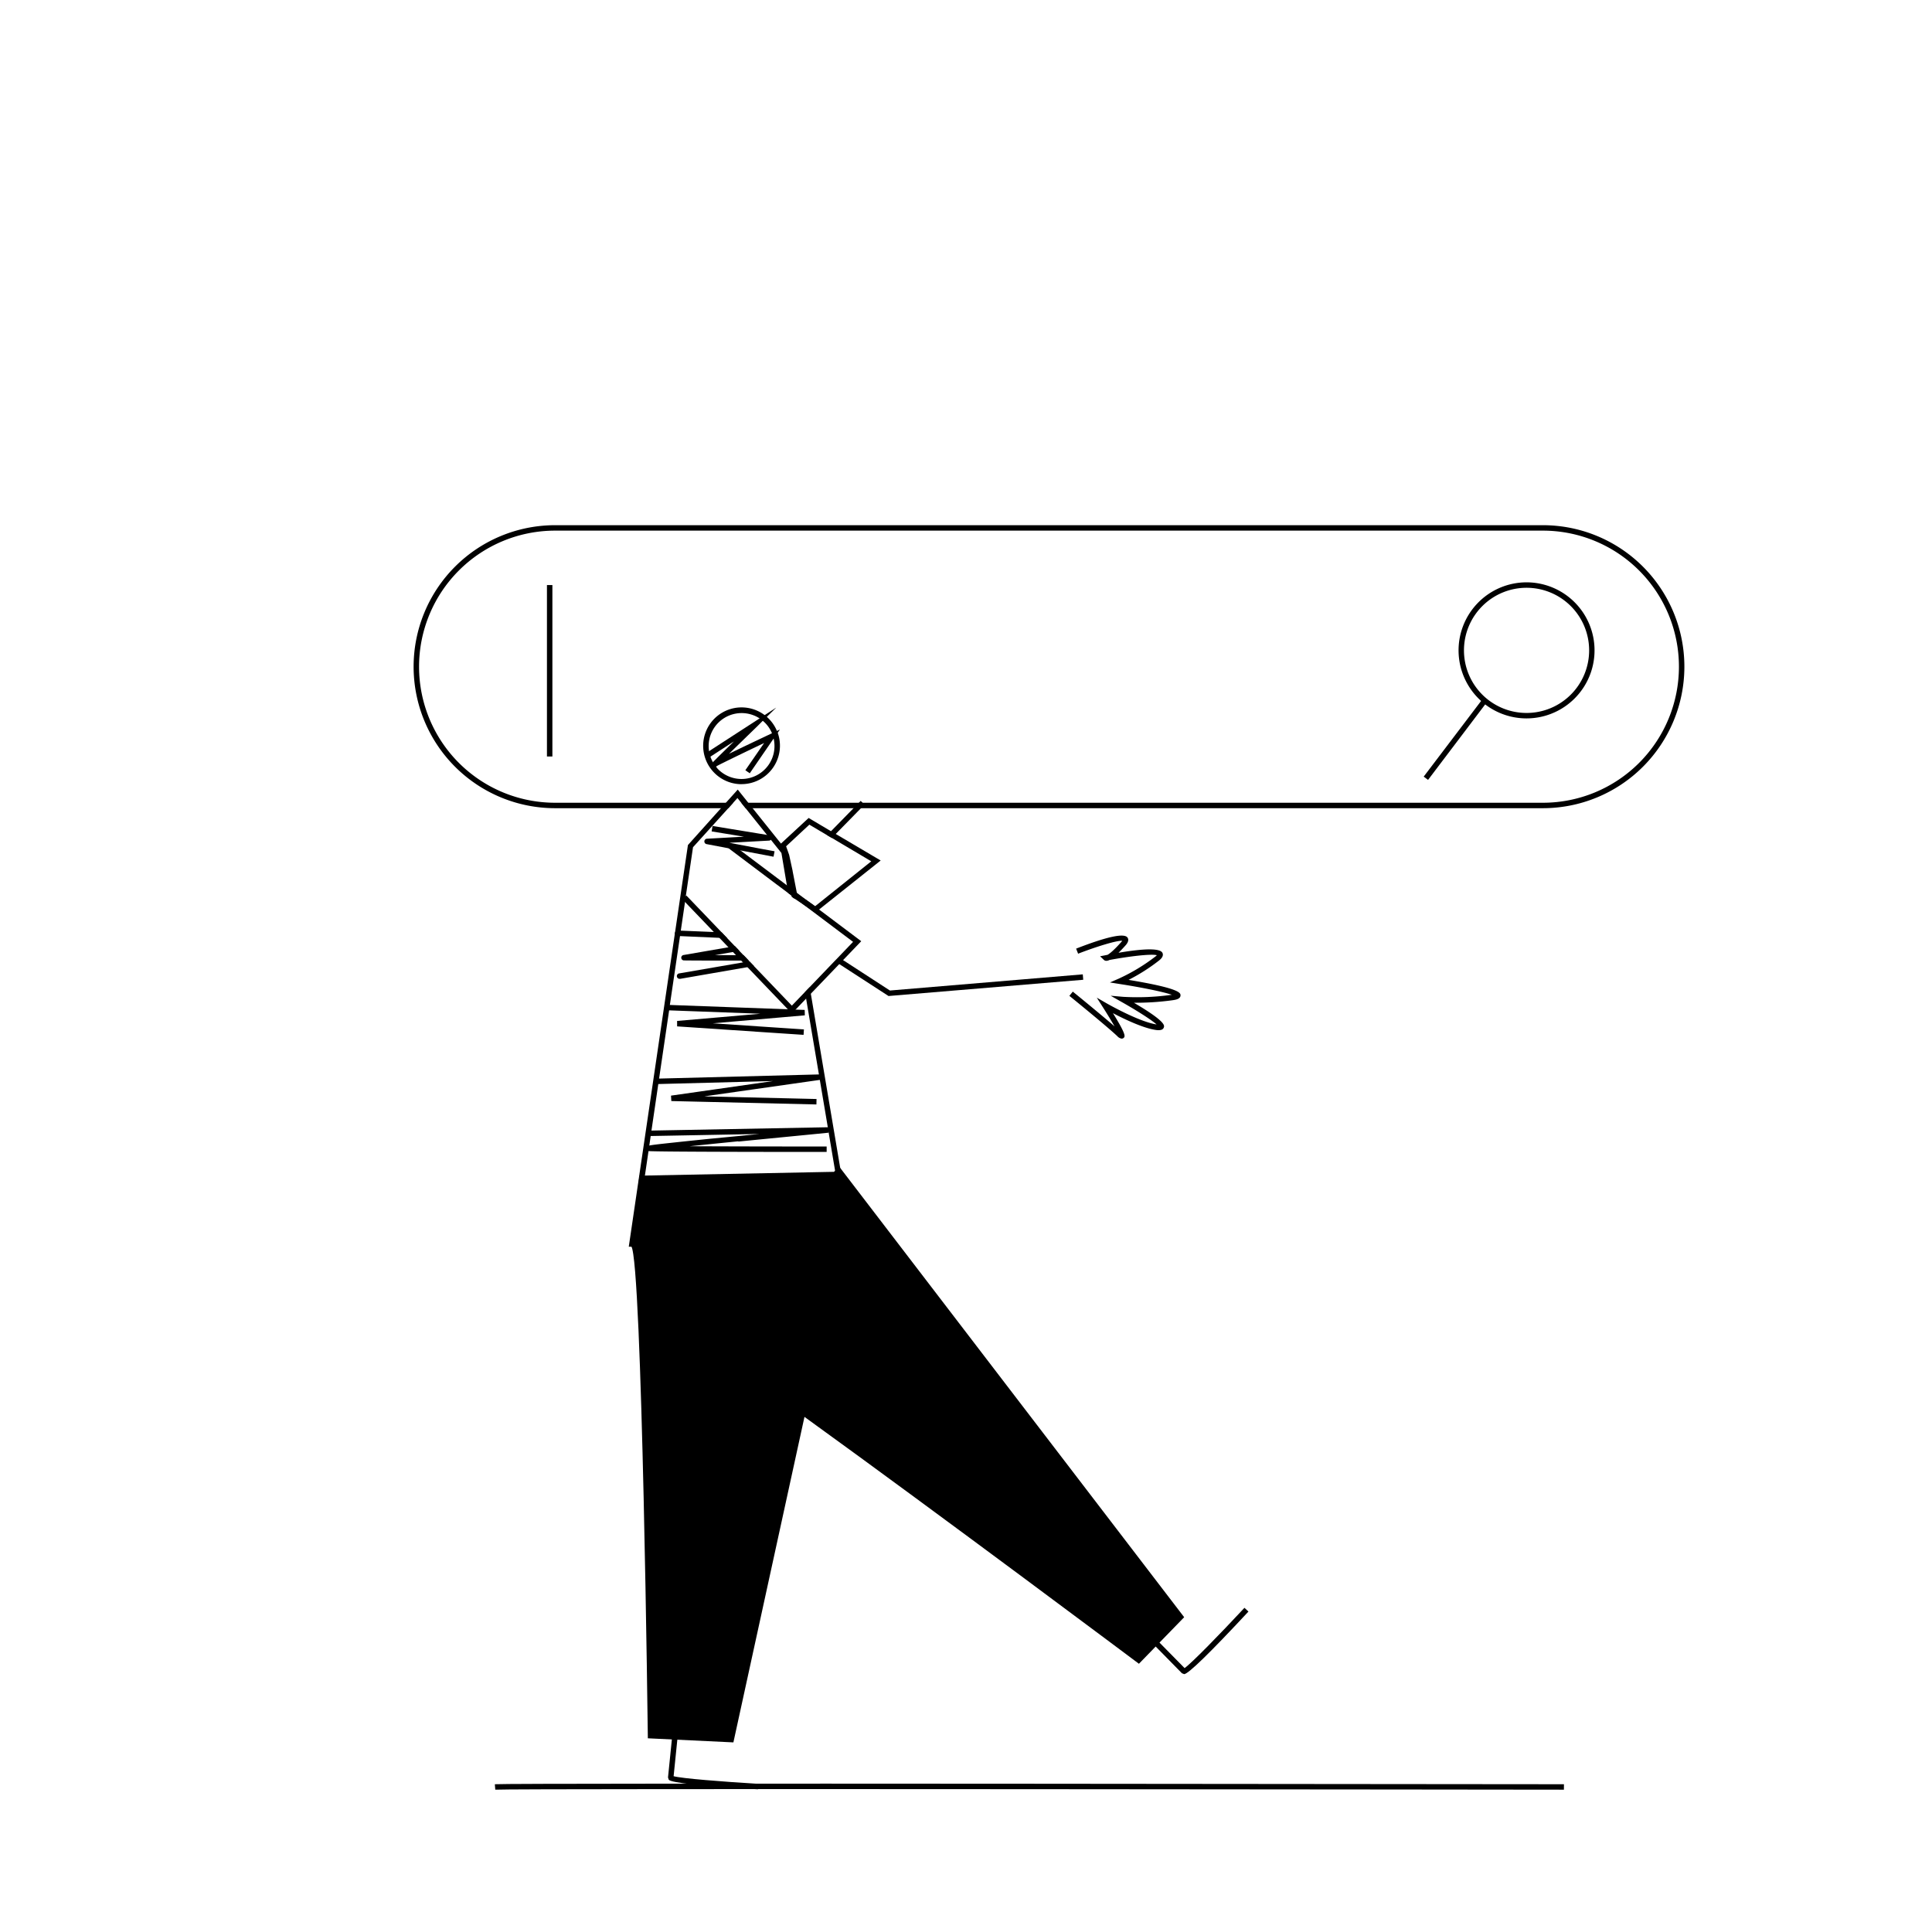 <svg id="Capa_1" data-name="Capa 1" xmlns="http://www.w3.org/2000/svg" viewBox="0 0 710 700"><title>Mesa de trabajo 14</title><path d="M567,193H204a52,52,0,0,0,0,104h63.65l.9-1,.9-1H204a50,50,0,0,1,0-100H567a50,50,0,0,1,0,100H272.4l1.6,2H567a52,52,0,0,0,0-104Z"/><path d="M574.73,657.68c-3.87,0-386.91-.49-392.72,0l-.16-2c5.88-.49,377.09,0,392.89,0Z"/><path d="M285.79,269.3a6,6,0,0,0-.28-.7,13.89,13.89,0,0,0-2.53-4,13.5,13.5,0,0,0-1.27-1.24c-.27-.23-.55-.45-.83-.66a14.11,14.11,0,1,0-9.07,25.46l.72,0a14.13,14.13,0,0,0,13.26-18.92Zm-22.25,12.94c-.15-.17-.3-.34-.43-.51a11.7,11.7,0,0,1-1.12-1.65,10.43,10.43,0,0,1-.93-2.08,2.5,2.5,0,0,1-.09-.25c-.08-.24-.15-.49-.21-.74a9.87,9.87,0,0,1-.2-1.06,12.12,12.12,0,0,1,18.51-12A13.06,13.06,0,0,1,281.5,266a12.05,12.05,0,0,1,2.2,3.47,12.5,12.5,0,0,1,.62,2,12.11,12.11,0,0,1-20.78,10.82Z"/><path d="M286.63,268.07l-.84,1.23-.72,1-.75,1.08-8.79,12.79-.83-.57h0l-.79-.55,6.9-10c-5.16,2.45-11,5.27-14.51,7-1.62.8-2.7,1.35-2.94,1.51l-.22.2-.51.45-.63-.75a.9.9,0,0,1,0-1.35l.07-.09h0l0,0c.15-.17.33-.35.53-.55l.66-.66,1-1,5.1-5,.37-.36-8.51,5.52-.2.13-.35.23-.54-.82h0l-.52-.79,0-.05h0l.92-.6,18.51-12,.91-.59.9-.59,4.41-2.86-3.58,3.52-.72.7-.72.71-2,2L267.91,277c4.23-2.06,10.1-4.85,15.37-7.34l.42-.2.9-.42.91-.43Z"/><path d="M290.57,327.63l.07.05-.29-1.46h0l-.12-.62,0-.09L288.11,313,287,311.65,275.28,297l-.8-1H273.2l.8,1,7.8,9.74,1.49,1.87,3.88,4.85,2,11.87.24,1.43.24,1.43,1.16.87Zm0,0,.07.05-.29-1.46h0l-.12-.62,0-.09L288.11,313,287,311.65,275.28,297l-.8-1H273.2l.8,1,7.8,9.74,1.49,1.87,3.88,4.85,2,11.87.24,1.43.24,1.43,1.16.87Zm0,0,.07.05-.29-1.46h0l-.12-.62,0-.09L288.11,313,287,311.65,275.28,297l-.8-1H273.2l.8,1,7.8,9.74,1.49,1.87,3.88,4.85,2,11.87.24,1.43.24,1.43,1.16.87Zm0,0,.07.05-.29-1.46h0l-.12-.62,0-.09L288.11,313,287,311.65,275.28,297l-.8-1H273.2l.8,1,7.8,9.74,1.49,1.87,3.88,4.85,2,11.87.24,1.43.24,1.43,1.16.87ZM311.73,447l-.68-4L309,430.54l-.25-1.48h0l-10.77-63.83-.21-1.22-.2-1.23-.87.9-.86.9.21,1.22.2,1.23,4.7,27.82.16,1v0l.17,1,2.92,17.31.16,1h0l.16,1,2.37,14.07.07.36,1.22,7.27.17,1v0l.16,1,.59,3.48,1.5,8.92.91,5.38-2.07,0h0l-30.22-.53-38.73-.68h0l-7.06-.12L237,432l1.32-8.95.14-1V422l.15-1,.52-3.55.13-.87,0-.13.15-1,2.5-17,.14-.91v-.1l.15-1,3.69-25.07.12-.82,0-.17.15-1L249.9,344l.29-2,1.2-8.14.12-.84.24-1.6.18-1.25.14-1,0-.13h0l2.61-17.7L267.65,297l.9-1,.9-1,1.56-1.74L272.4,295l1.6,2,7.8,9.74,1.49,1.87,3.88,4.85,2,11.87.24,1.43.24,1.43,1.16.87.11.08.09.46,1,.69-.06-.35-.24-1.43-.24-1.43-.27-1.56,0-.17-2.1-12.47-.05-.26-1.16-1.45h0L287,310l-10.41-13-.8-1-.8-1-3.87-4.84L266.76,295l-.9,1-.9,1-12.15,13.54-4.72,32h0l-.08.51v0l-16.94,115.1,1.07,0h.07l45,.79,31.82.55,4.89.09ZM290.57,327.63l.07.05-.29-1.46h0l-.12-.62,0-.09L288.11,313,287,311.65,275.28,297l-.8-1H273.2l.8,1,7.8,9.74,1.49,1.87,3.88,4.85,2,11.87.24,1.43.24,1.43,1.16.87Zm0,0,.07.05-.29-1.46h0l-.12-.62,0-.09L288.11,313,287,311.65,275.28,297l-.8-1H273.2l.8,1,7.8,9.74,1.49,1.87,3.88,4.85,2,11.87.24,1.43.24,1.43,1.16.87Zm0,0,.07.05-.29-1.46h0l-.12-.62,0-.09L288.11,313,287,311.65,275.28,297l-.8-1H273.2l.8,1,7.8,9.74,1.49,1.87,3.88,4.85,2,11.87.24,1.43.24,1.43,1.16.87Zm0,0,.07.05-.29-1.46h0l-.12-.62,0-.09L288.11,313,287,311.65,275.28,297H274l7.8,9.74,1.49,1.87,3.88,4.85,2,11.87.24,1.43.24,1.43,1.16.87Z"/><path d="M278.54,657.54c-20.79-1.2-31.81-2.38-32.78-3.52l-.27-.84c.14-1.39,2.74-27,2.74-27l2,.2s-2.25,22.11-2.68,26.35c3,.83,17.79,2,31.11,2.8Z"/><path d="M284.65,312.83l-.19,1-.19,1-12.18-2.31h0l-2.21-.42h0l-2.22-.42-.2,0-7.8-1.48a1,1,0,0,1-.81-1.05,1,1,0,0,1,.94-.93l9.59-.53,4-.22-7.58-1.24-4.28-.7.17-1,.16-1,19.94,3.27.95.16a1,1,0,0,1,.84,1,1.09,1.09,0,0,1-.3.67,1,1,0,0,1-.65.28l-9,.49-5.59.31,11.75,2.23Z"/><path d="M267.25,344.76l-1.45-.06-1.43-.06L249.9,344l-.94,0h-.07a1,1,0,0,1-.88-.86v0a.66.66,0,0,1,0-.14.92.92,0,0,1,.09-.37h0A1,1,0,0,1,249,342h.15l1,0,12.18.5,1.43.06,1.45.06Z"/><path d="M275.18,353h-2.76c-8.14,0-16.87,0-21.06-.06a1,1,0,0,1-1-.92,1,1,0,0,1,.82-1.06l16.54-2.86,1.18-.21,1.19-.2,1.66,1.74-1.18.2-1.19.21L262.78,351h10.48Z"/><path d="M277.09,355l-1.18.2-1.19.21L250,359.7l-.17,0a1,1,0,0,1-.17-2l20.12-3.47,3.25-.56,1.19-.2,1.19-.2Z"/><polygon points="286.38 377.69 295.44 378.3 295.37 379.3 295.31 380.3 248.84 377.18 248.83 375.18 264.68 373.81 264.69 373.81 279.45 372.53 251.85 371.51 251.84 371.51 245.89 371.29 244.88 371.25 244.82 371.25 244.86 370.26 244.89 369.26 245.17 369.27 246.18 369.31 289.53 370.9 290.96 370.95 290.97 370.96 291.04 370.96 292.38 371.01 295.72 371.13 295.77 373.12 272.24 375.16 261.96 376.05 286.37 377.69 286.38 377.69"/><polygon points="271.02 401.16 258.82 402.9 290.42 403.64 290.45 403.64 300.07 403.87 300.05 404.87 300.03 405.87 246.71 404.62 246.59 402.63 263.55 400.21 263.57 400.21 284.09 397.27 247.94 398.21 247.93 398.21 241.9 398.37 241.45 398.38 241.43 397.38 241.4 396.38 242.2 396.36 300.9 394.84 301.27 394.83 301.44 396.82 301.24 396.85 271.02 401.16"/><path d="M271.31,419.41c-6.5.65-12.65,1.28-17.82,1.81,10.74.06,25.61.09,39.07.1h11.23v2c-6.41,0-61.88,0-65.51-.32h-.14l-.85-.14h0V422c0-.28,0-.48.25-.65a2.75,2.75,0,0,1,1.06-.38c1.36-.28,4.16-.58,9.93-1.2,3.32-.36,7.43-.78,12.28-1.28l10.46-1,7.77-.77-31.8.6h0l-8.1.15-1,0H238l0-2h.41l1,0,64.76-1.22h.24l.11,2h0c-10,1-22.11,2.16-33.17,3.26Z"/><polygon points="235.56 451.39 235.35 449.41 297.01 439.65 237.36 438.61 237.32 436.61 307.17 432.87 307.28 434.87 265.52 437.1 308.49 437.86 308.63 439.84 255.47 448.25 306.23 445.34 306.35 447.34 235.56 451.39"/><path d="M435.18,594.3l-9.08,9.34-1.4,1.44-6.15,6.33s-72.26-54.13-122.91-90.73L269.52,640.3l-31.44-1.5S236,463.57,232,458l0,0,3-26,.95,0,1,0,69.52-1.37.38-.37.88-.85.69-.67.27.35h0Z"/><path d="M435.17,615.22l-.82-.33-19-19.34,1.43-1.4L435.33,613c2.52-1.75,12.92-12.39,22-22.15l1.47,1.37C444.61,607.47,436.66,615.2,435.17,615.22Z"/><rect x="201" y="215" width="2" height="63"/><path d="M561,214a25,25,0,0,0-16.7,43.59L523.2,285.4l.8.6.8.6,21-27.74A25,25,0,1,0,561,214Zm0,48a23,23,0,1,1,23-23A23,23,0,0,1,561,262Z"/><polygon points="398.08 360.05 326.53 366.02 326.25 365.84 309.09 354.71 308.25 354.17 307.4 353.61 308.79 352.16 309.63 352.71 310.49 353.25 327.04 364 397.92 358.06 398.08 360.05"/><path d="M412.18,381.68a2.69,2.69,0,0,1-1.58-.91c-3.87-3.67-17.47-14.7-17.61-14.81l1.26-1.55c.48.38,10,8.14,15.34,12.76-1.16-2-2.77-4.67-4.32-7.09l-2.21-3.46,3.55,2.05c.13.07,11.94,6.85,18.43,7.79-2.06-1.81-7.75-5.39-12.88-8.27l-4-2.27,4.61.4a89.81,89.81,0,0,0,17.74-.74l.17,0c-3.25-1.14-11.65-2.81-19.38-4l-3.4-.54,3.15-1.37a68.92,68.92,0,0,0,13.64-8.23,5.27,5.27,0,0,0,.45-.41c-2.05-.57-10.14.39-17.46,1.76a2.38,2.38,0,0,1-1,.29,1.24,1.24,0,0,1-1-.33l-1.41-1.33,1.9-.37.85-.17c.67-.37,2.17-1.47,5-4.66a5.13,5.13,0,0,0,.41-.5c-2.13-.14-9.77,2.24-16.23,4.75l-.73-1.86c11.34-4.42,17.69-5.79,18.88-4.07.82,1.17-.43,2.56-.83,3-.95,1.05-1.76,1.9-2.47,2.59,9.93-1.68,15.35-1.66,16.15.06.6,1.29-.81,2.42-1.27,2.79a68.52,68.52,0,0,1-11.18,7.11c19.11,3.15,19.09,4.86,19.08,5.7,0,1.38-1.92,1.64-3.07,1.8a98.22,98.22,0,0,1-14.06.9c11.73,6.89,11.25,8.39,11,9.07-.37,1.18-1.92,1-2.43,1-4.68-.49-12-4-16.27-6.24,5.06,8.16,4.49,8.63,3.86,9.16A1.1,1.1,0,0,1,412.18,381.68Z"/><polygon points="316.5 345.88 309.52 353.15 308.11 354.62 297.93 365.22 297.07 366.12 296.2 367.02 292.38 371.01 291.45 371.97 291 372.44 290.52 371.94 289.53 370.9 274.72 355.45 273.05 353.7 272.42 353.05 270.5 351.04 269.39 349.89 267.73 348.15 264.37 344.64 262.37 342.55 254.93 334.79 254.04 333.86 253.76 333.57 253.15 332.94 251.75 331.47 250.87 330.55 250.8 330.48 250.89 330.39 250.9 330.39 251.52 329.79 252.07 329.27 252.25 329.1 255.72 332.72 256.05 333.07 256.61 333.65 257.5 334.58 265.25 342.67 267.25 344.76 270.1 347.74 271.76 349.48 273.26 351.04 275.18 353.04 275.43 353.3 277.09 355.04 291 369.56 295.79 364.57 296.65 363.67 297.52 362.77 306.4 353.51 307.81 352.05 313.5 346.12 295.84 332.84 295.81 332.82 291.98 329.94 290.92 329.14 290.81 329.06 289.65 328.19 288.07 327 287.12 326.28 286.8 326.05 285.54 325.1 285.52 325.1 267.64 311.64 267.56 311.58 268.16 310.78 268.2 310.73 268.76 309.98 270.27 311.12 270.28 311.13 272.08 312.48 272.09 312.49 289.17 325.33 290.33 326.2 290.35 326.21 290.35 326.22 291.5 327.08 291.54 327.11 292.73 328 292.73 328.01 297.04 331.25 297.09 331.28 300.27 333.68 301.09 334.29 316.5 345.88"/><polygon points="291.17 319.97 291.19 320.05 291.14 320 291.17 319.97"/><polygon points="317.7 295.68 317.39 296 316.41 297 307.13 306.47 306.41 307.21 305.69 307.94 303.96 306.92 304.68 306.18 305.4 305.45 313.67 297 314.65 296 315.63 295 316.3 294.32 317.7 295.68"/><path d="M307.13,306.47l-1.73-1-8.23-4.88L287,310l-.43.4.45,1.21,1.09,2.94,2.12,10.91,0,.09.12.62h0l.29,1.46.28,1.46.09.46,1,.69,3.77,2.53,0,0,3.84,2.58.61-.48.8-.65,22.62-18Zm-10,24.81,0,0-4.23-2.84-.08-.4h0l-1.54-7.95,0-.08L290,314.13,288.89,311l8.54-7.95,6.53,3.87,1.73,1,14.5,8.6L299.58,333Z"/></svg>